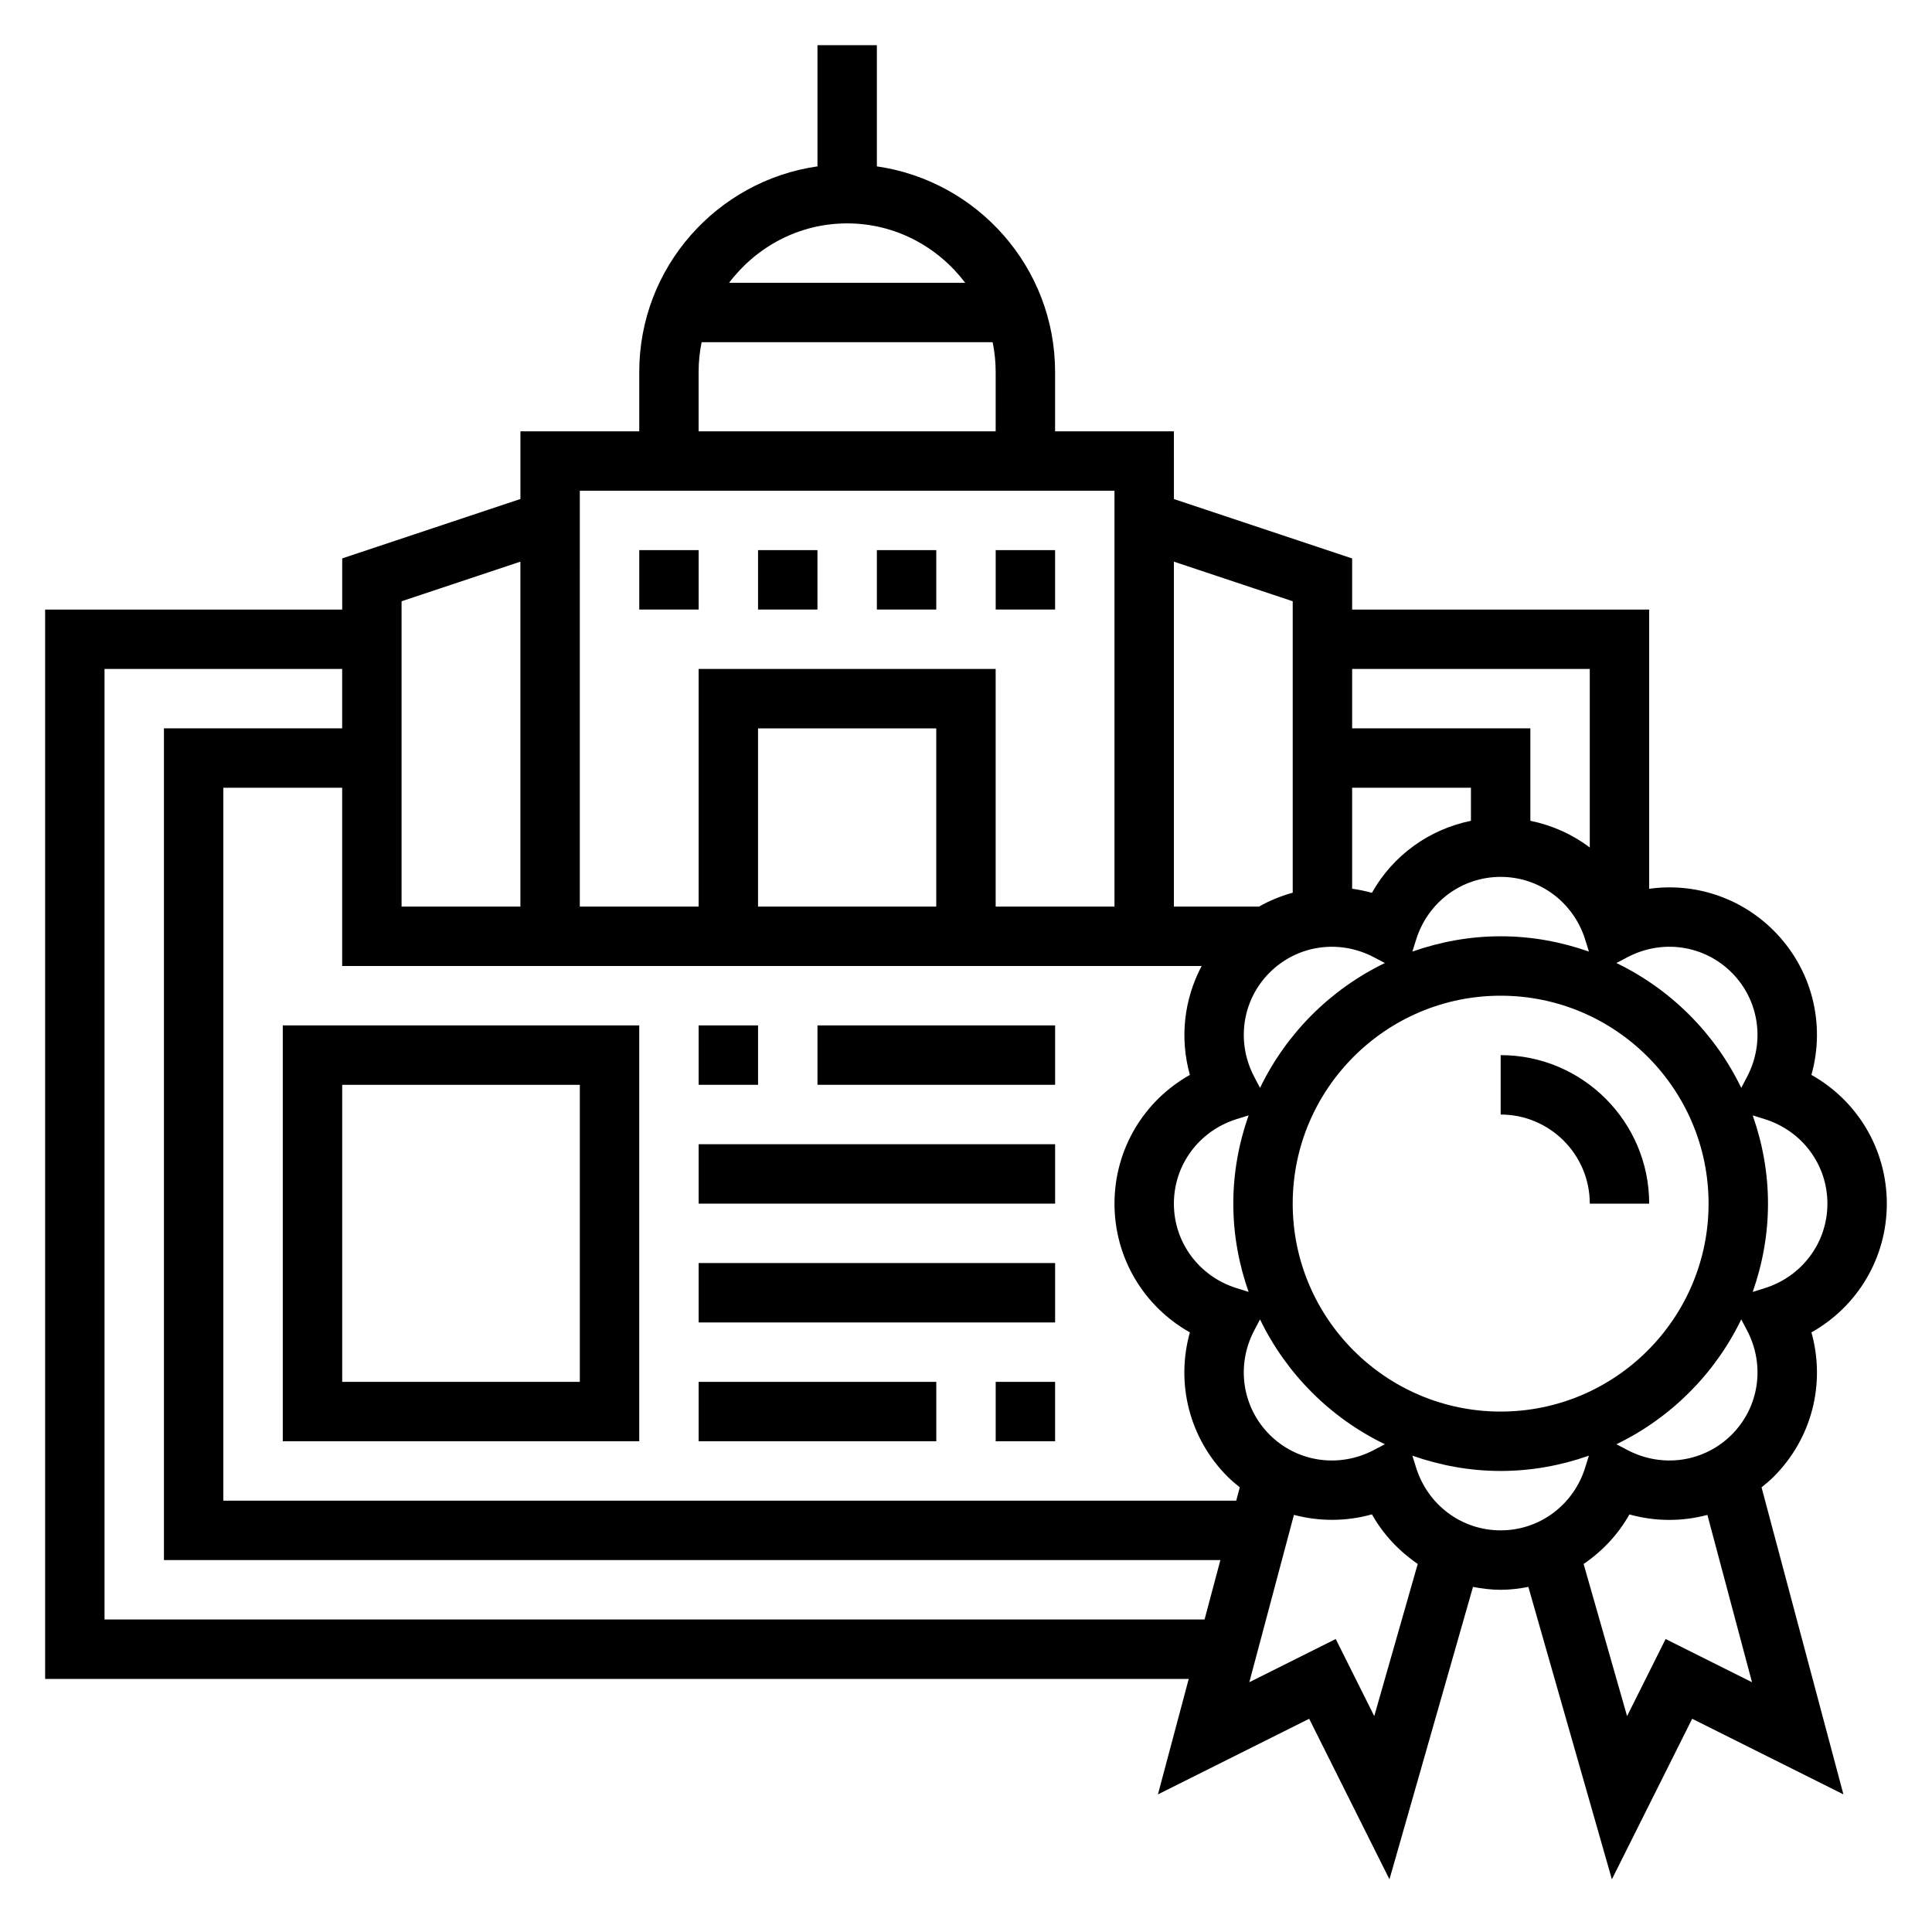 <?xml version="1.0" encoding="UTF-8"?>
<!-- Uploaded to: SVG Repo, www.svgrepo.com, Generator: SVG Repo Mixer Tools -->
<svg fill="#000000" width="800px" height="800px" version="1.1" viewBox="144 144 512 512" xmlns="http://www.w3.org/2000/svg">
 <g>
  <path d="m565.31 462.98h15.742c0-21.703-17.656-39.359-39.359-39.359v15.742c13.02 0 23.617 10.594 23.617 23.617z"/>
  <path d="m614.05 535.34c10.18-10.18 13.785-24.766 9.996-38.242 12.219-6.867 19.98-19.73 19.98-34.117 0-14.391-7.762-27.254-19.98-34.117 3.785-13.484 0.18-28.062-9.996-38.242-8.871-8.871-21.098-12.746-33-11.082v-74h-78.719v-13.547l-47.23-15.742-0.004-17.945h-31.488v-15.742c0-27.703-20.57-50.633-47.23-54.473v-32.121h-15.742v32.117c-26.664 3.84-47.23 26.773-47.23 54.473v15.742h-31.488v17.941l-47.23 15.742-0.004 13.555h-78.723v283.39h303.06l-8.156 30.598 40.078-20.035 21.277 42.547 22.137-77.492c2.391 0.449 4.824 0.766 7.336 0.766 2.512 0 4.945-0.316 7.336-0.77l22.137 77.492 21.277-42.547 40.078 20.035-21.695-81.367c1.109-0.887 2.203-1.797 3.227-2.82zm-151.6-135.34c-4.676 8.816-5.856 19.113-3.117 28.859-12.219 6.863-19.98 19.727-19.98 34.117 0 14.391 7.762 27.254 19.98 34.117-3.785 13.484-0.18 28.062 9.996 38.242 1.023 1.023 2.125 1.93 3.227 2.824l-0.945 3.535h-268.42v-188.93h31.488v47.23zm-70.332-15.746h-47.23v-47.23h47.23zm149.57-7.871c10.312 0 19.316 6.699 22.418 16.664l0.977 3.133c-7.336-2.582-15.191-4.055-23.395-4.055-8.203 0-16.059 1.473-23.387 4.055l0.977-3.133c3.094-9.965 12.098-16.664 22.41-16.664zm-7.871-14.863c-11.098 2.266-20.672 9.172-26.246 19.09-1.73-0.488-3.488-0.844-5.242-1.086v-26.758h31.488zm-25.727 36.156 2.922 1.535c-14.43 6.965-26.113 18.656-33.086 33.086l-1.535-2.922c-4.856-9.234-3.227-20.34 4.07-27.629 7.285-7.289 18.395-8.934 27.629-4.07zm-33.195 88.688-3.133-0.977c-9.969-3.094-16.668-12.102-16.668-22.41 0-10.312 6.699-19.316 16.664-22.418l3.133-0.977c-2.578 7.332-4.051 15.191-4.051 23.395 0 8.199 1.473 16.059 4.055 23.387zm5.562 37.84c-7.289-7.289-8.926-18.398-4.07-27.629l1.535-2.922c6.965 14.43 18.656 26.113 33.086 33.086l-2.922 1.535c-9.238 4.856-20.348 3.219-27.629-4.07zm6.125-61.227c0-30.387 24.719-55.105 55.105-55.105 30.387 0 55.105 24.719 55.105 55.105 0 30.387-24.719 55.105-55.105 55.105-30.387-0.004-55.105-24.723-55.105-55.105zm118.87 30.676 1.535 2.922c4.856 9.234 3.227 20.34-4.07 27.629-7.289 7.289-18.391 8.926-27.629 4.07l-2.922-1.535c14.43-6.977 26.113-18.656 33.086-33.086zm22.832-30.676c0 10.312-6.699 19.316-16.664 22.418l-3.133 0.977c2.578-7.336 4.051-15.195 4.051-23.395 0-8.203-1.473-16.059-4.055-23.387l3.133 0.977c9.969 3.09 16.668 12.098 16.668 22.41zm-25.367-61.23c7.289 7.289 8.926 18.398 4.07 27.629l-1.535 2.922c-6.965-14.43-18.656-26.113-33.086-33.086l2.922-1.535c9.234-4.871 20.34-3.219 27.629 4.07zm-37.609-80.469v47.32c-4.598-3.488-9.957-5.894-15.742-7.078l-0.004-24.496h-47.23v-15.742zm-78.723-17.938v77.242c-3.094 0.852-6.102 2.062-8.934 3.676l-22.555-0.004v-91.41zm-118.08-100.14c12.809 0 24.098 6.242 31.285 15.742h-62.574c7.191-9.5 18.48-15.742 31.289-15.742zm-39.363 39.359c0-2.691 0.277-5.328 0.797-7.871h77.129c0.52 2.543 0.797 5.18 0.797 7.871v15.742h-78.723zm-15.742 31.488h125.95v110.21h-31.488v-62.977h-78.715v62.977h-31.488l0.004-110.21zm-62.977 29.293 31.488-10.492v91.406h-31.488zm-78.719 269.84v-251.91h62.977v15.742l-47.234 0.004v220.42h279.97l-4.195 15.742zm336.49 25.605-10.211-20.43-22.898 11.453 11.824-44.352c6.691 1.777 13.824 1.785 20.672-0.133 3.008 5.344 7.211 9.777 12.137 13.137zm11.078-65.887-0.977-3.133c7.336 2.582 15.191 4.055 23.395 4.055 8.203 0 16.059-1.473 23.387-4.055l-0.977 3.133c-3.094 9.965-12.098 16.664-22.41 16.664s-19.316-6.699-22.418-16.664zm89.031 56.914-22.898-11.453-10.211 20.43-11.516-40.32c4.93-3.363 9.133-7.785 12.137-13.129 6.84 1.914 13.973 1.914 20.664 0.125z"/>
  <path d="m407.87 289.79h15.742v15.742h-15.742z"/>
  <path d="m313.41 289.79h15.742v15.742h-15.742z"/>
  <path d="m344.89 289.79h15.742v15.742h-15.742z"/>
  <path d="m376.38 289.79h15.742v15.742h-15.742z"/>
  <path d="m218.94 525.95h94.465v-110.21h-94.465zm15.746-94.461h62.977v78.719h-62.977z"/>
  <path d="m329.15 415.74h15.742v15.742h-15.742z"/>
  <path d="m360.64 415.74h62.977v15.742h-62.977z"/>
  <path d="m329.15 447.23h94.465v15.742h-94.465z"/>
  <path d="m329.15 478.72h94.465v15.742h-94.465z"/>
  <path d="m407.87 510.21h15.742v15.742h-15.742z"/>
  <path d="m329.15 510.21h62.977v15.742h-62.977z"/>
 </g>
</svg>